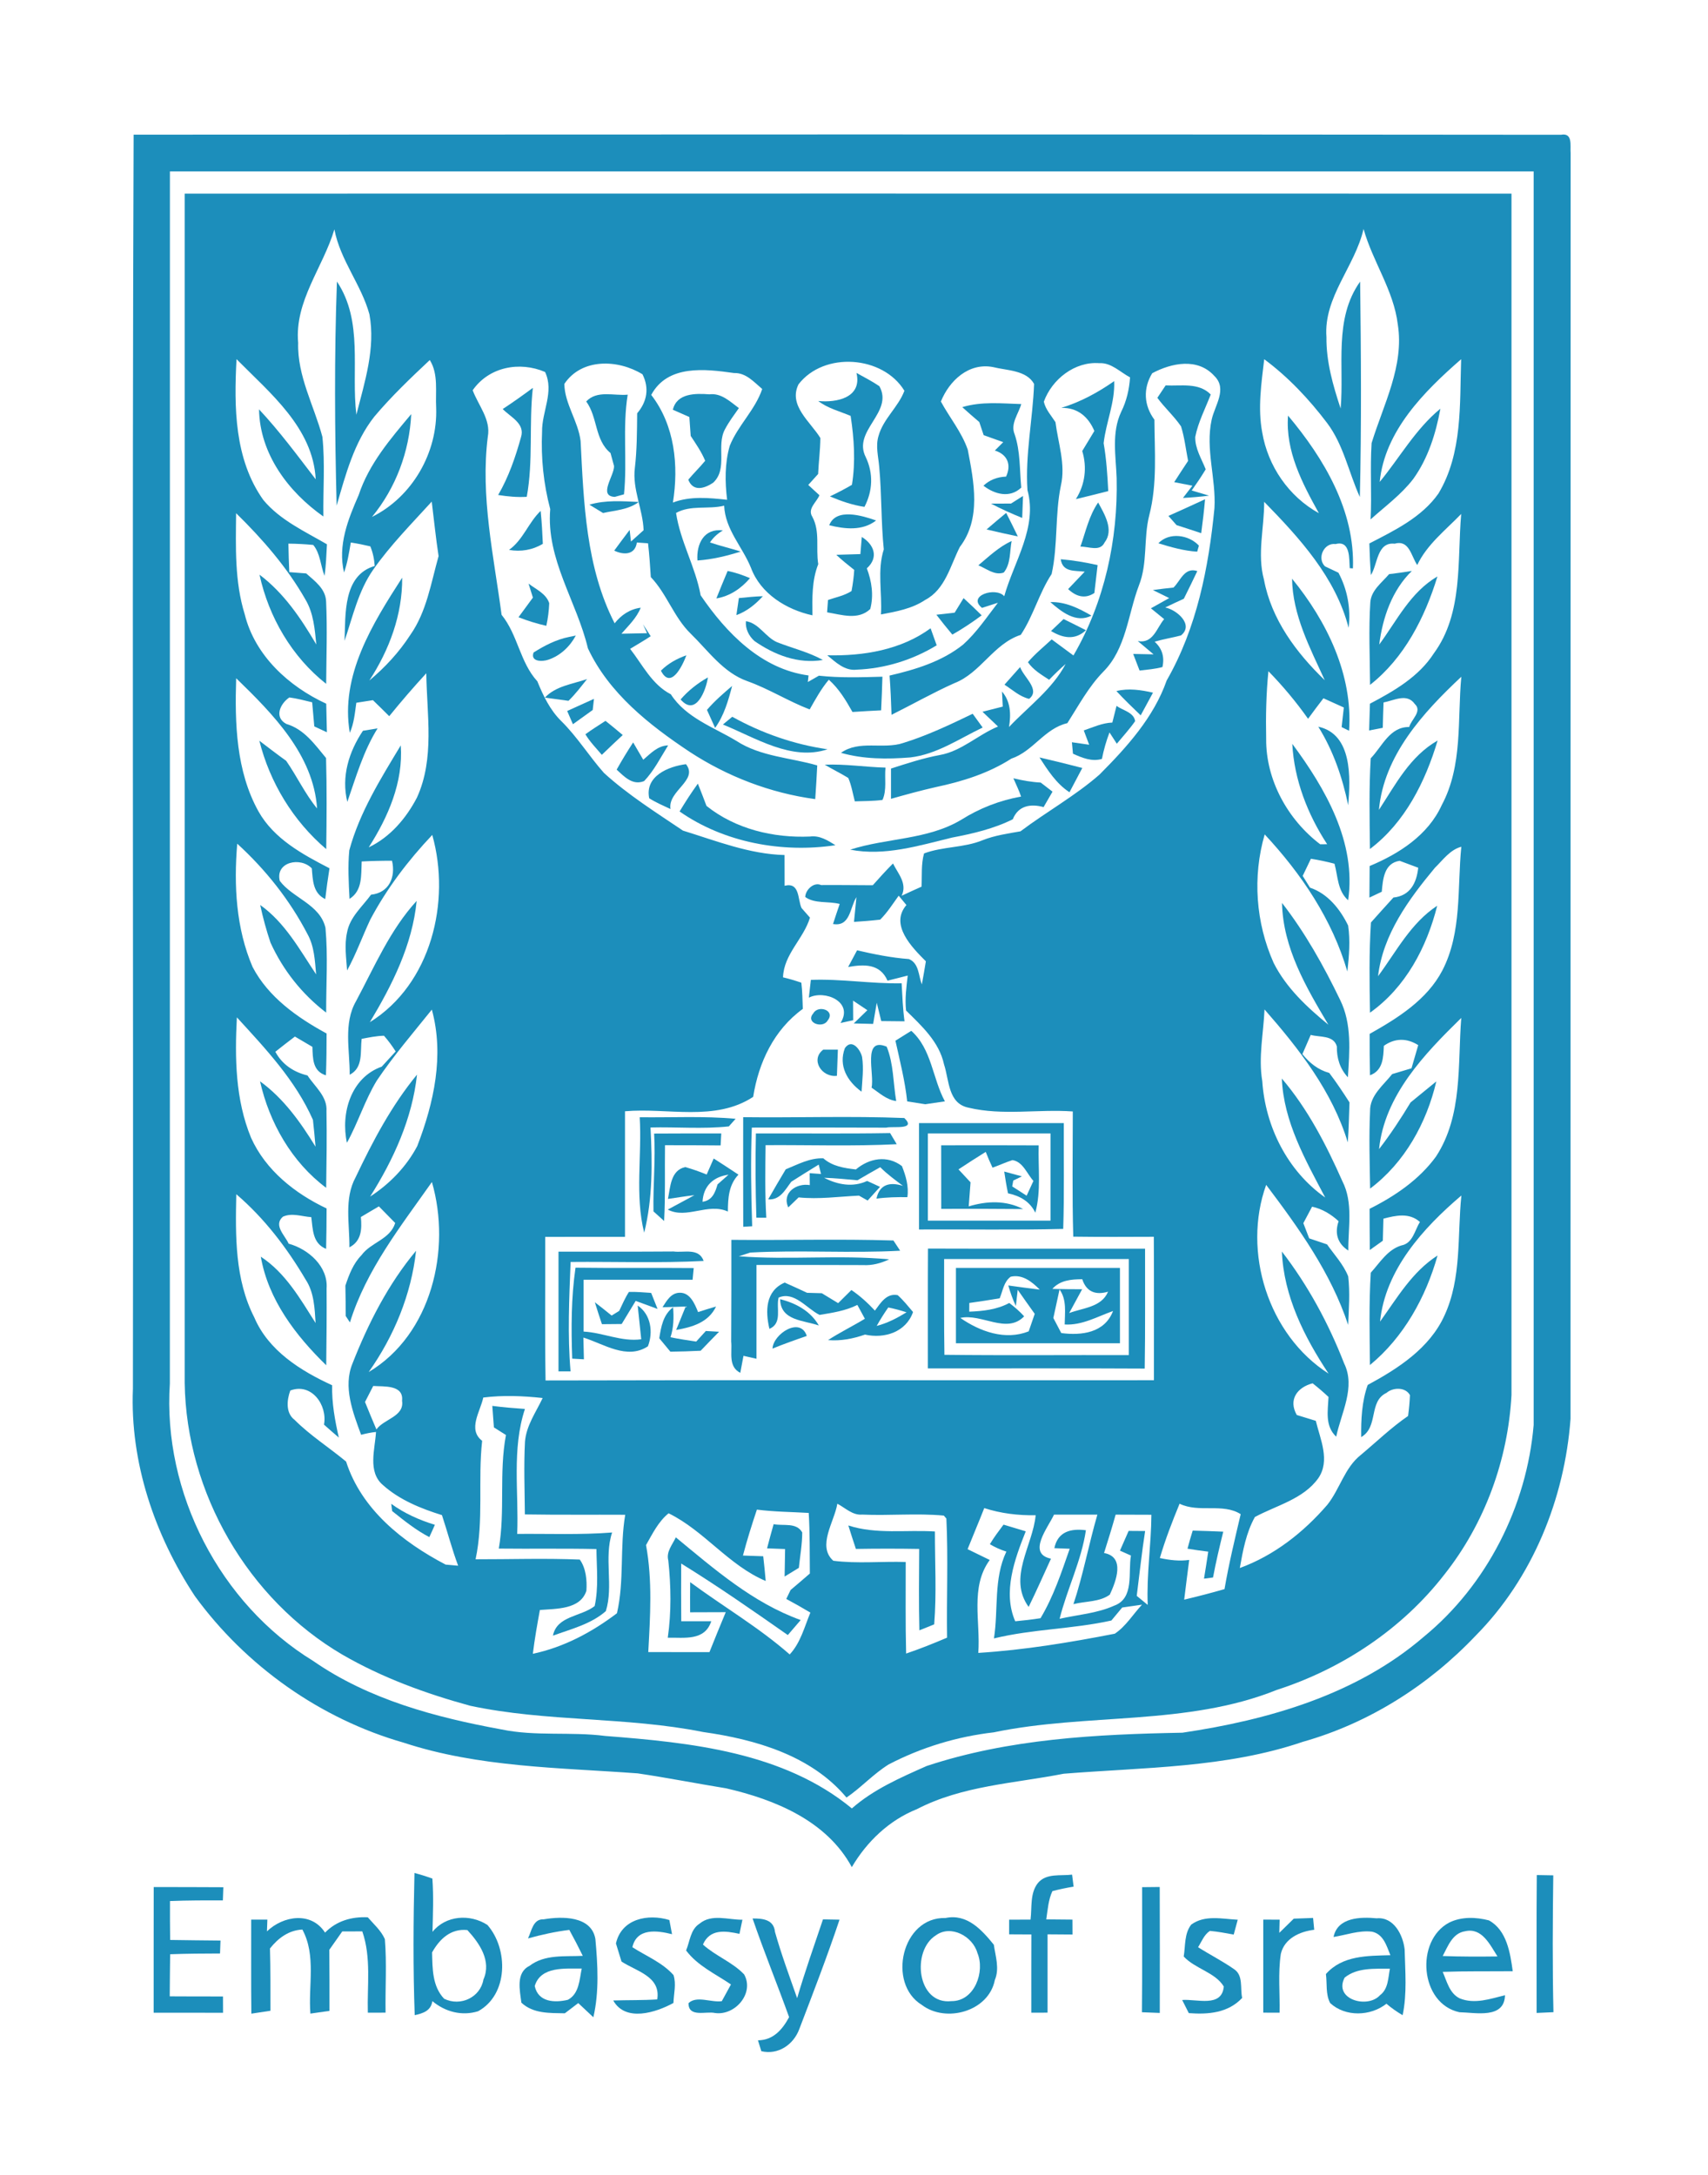 <?xml version="1.0" encoding="UTF-8" ?>
<!DOCTYPE svg PUBLIC "-//W3C//DTD SVG 1.1//EN" "http://www.w3.org/Graphics/SVG/1.1/DTD/svg11.dtd">
<svg width="289pt" height="368pt" viewBox="0 0 289 368" version="1.1" xmlns="http://www.w3.org/2000/svg">
<g id="#1c8ebbff">
<path fill="#1c8ebb" opacity="1.00" d=" M 22.61 22.78 C 103.12 22.75 183.62 22.71 264.12 22.80 C 266.18 22.41 265.65 24.69 265.76 25.92 C 265.73 97.30 265.76 168.67 265.74 240.04 C 264.73 253.57 259.32 266.98 249.70 276.70 C 241.75 285.09 231.64 291.51 220.48 294.66 C 207.46 299.11 193.54 298.98 179.98 300.07 C 171.63 301.71 162.84 302.07 155.15 306.06 C 150.46 307.93 146.67 311.55 144.13 315.87 C 139.88 308.02 131.12 304.44 122.87 302.54 C 117.88 301.73 112.91 300.75 107.91 300.01 C 94.64 299.03 81.05 299.01 68.28 294.81 C 54.20 290.78 41.60 281.85 32.98 270.03 C 26.18 259.72 21.98 247.40 22.49 234.96 C 22.59 164.23 22.34 93.50 22.61 22.78 M 28.75 29.00 C 28.74 97.35 28.75 165.70 28.74 234.05 C 27.51 252.50 37.20 271.33 52.99 280.99 C 62.41 287.53 73.72 290.54 84.87 292.58 C 90.65 293.78 96.58 292.93 102.41 293.68 C 116.85 294.80 132.53 296.38 144.14 305.94 C 147.82 302.70 152.37 300.73 156.80 298.76 C 170.73 294.15 185.52 293.40 200.07 293.13 C 214.63 290.97 229.53 286.70 240.90 276.91 C 251.60 268.15 258.34 254.79 259.50 241.07 C 259.50 170.38 259.50 99.69 259.50 29.00 C 182.58 29.00 105.67 29.00 28.75 29.00 Z" />
<path fill="#1c8ebb" opacity="1.00" d=" M 31.25 32.76 C 106.08 32.75 180.92 32.74 255.75 32.76 C 255.74 100.51 255.75 168.26 255.75 236.00 C 255.16 246.95 251.23 257.74 244.41 266.35 C 237.25 275.59 227.12 282.31 216.04 285.89 C 200.79 292.02 183.98 289.77 168.14 293.07 C 161.95 293.78 155.91 295.61 150.38 298.49 C 147.79 300.09 145.74 302.39 143.23 304.10 C 137.27 296.98 127.82 294.26 118.95 293.01 C 105.95 290.40 92.53 291.34 79.55 288.57 C 72.06 286.52 64.70 283.84 57.96 279.94 C 41.93 270.56 31.53 252.54 31.25 233.98 C 31.25 166.91 31.26 99.83 31.25 32.76 M 50.45 58.00 C 50.29 63.62 53.14 68.62 54.55 73.90 C 55.02 78.37 54.65 82.89 54.72 87.38 C 48.78 83.21 43.95 76.77 43.83 69.25 C 47.31 72.97 50.33 77.06 53.42 81.09 C 52.97 72.38 45.69 66.50 40.02 60.76 C 39.59 68.87 39.65 77.70 44.56 84.59 C 47.40 88.00 51.56 89.89 55.32 92.08 C 55.23 93.86 55.16 95.65 54.92 97.42 C 54.23 95.72 54.21 93.63 53.00 92.19 C 51.60 92.06 50.20 91.98 48.80 91.97 C 48.82 93.58 48.88 95.18 48.95 96.79 C 49.66 96.84 51.09 96.96 51.81 97.01 C 53.28 98.32 55.12 99.62 55.18 101.80 C 55.39 106.43 55.22 111.06 55.19 115.69 C 49.40 111.14 45.47 104.40 43.91 97.22 C 48.06 100.35 50.92 104.61 53.52 109.03 C 53.26 106.44 53.06 103.74 51.69 101.44 C 48.59 95.99 44.42 91.20 39.95 86.82 C 39.89 92.55 39.69 98.39 41.41 103.93 C 43.14 110.91 48.85 116.12 55.20 119.05 C 55.24 120.66 55.27 122.27 55.31 123.88 C 54.60 123.55 53.89 123.22 53.18 122.89 C 53.06 121.53 52.94 120.17 52.82 118.81 C 51.54 118.51 50.27 118.16 48.96 117.99 C 47.43 119.02 46.32 121.34 48.45 122.47 C 51.48 123.37 53.26 125.94 55.17 128.24 C 55.31 133.38 55.27 138.52 55.20 143.65 C 49.61 138.89 45.67 132.42 43.88 125.31 C 45.38 126.45 46.88 127.61 48.42 128.71 C 50.25 131.34 51.61 134.29 53.65 136.77 C 53.04 127.69 46.15 120.75 39.96 114.74 C 39.72 122.36 39.94 130.43 43.73 137.26 C 46.34 141.91 51.18 144.53 55.75 146.89 C 55.47 148.62 55.24 150.36 55.03 152.10 C 52.94 151.10 52.93 148.90 52.76 146.91 C 50.86 144.91 46.55 145.80 47.34 149.02 C 49.50 151.93 54.14 152.98 55.07 156.96 C 55.51 161.72 55.17 166.53 55.19 171.31 C 51.10 168.18 47.90 164.14 45.77 159.47 C 45.07 157.38 44.48 155.25 44.03 153.10 C 48.24 156.10 50.69 160.64 53.49 164.84 C 53.28 162.52 53.19 160.10 52.02 158.01 C 49.03 152.26 44.93 147.10 40.14 142.73 C 39.55 149.75 39.93 157.05 42.74 163.59 C 45.41 168.70 50.31 172.15 55.26 174.84 C 55.26 177.20 55.24 179.56 55.15 181.92 C 52.88 181.22 52.93 179.06 52.86 177.10 C 51.87 176.52 50.89 175.94 49.90 175.36 C 48.79 176.20 47.68 177.06 46.59 177.93 C 47.73 180.08 49.70 181.38 52.03 181.94 C 53.26 183.83 55.42 185.50 55.24 187.98 C 55.32 192.30 55.25 196.62 55.19 200.95 C 49.38 196.62 45.57 189.93 44.00 182.93 C 47.99 185.83 50.84 189.83 53.39 193.99 C 53.26 192.47 53.12 190.96 52.95 189.45 C 49.99 182.76 44.95 177.43 40.08 172.11 C 39.72 178.96 39.82 186.04 42.48 192.48 C 44.95 197.98 49.91 201.91 55.26 204.44 C 55.25 206.72 55.24 209.00 55.18 211.28 C 52.88 210.36 52.94 207.98 52.67 205.91 C 51.08 205.81 49.40 205.13 47.86 205.84 C 46.21 207.30 48.24 209.01 48.84 210.40 C 52.18 211.31 55.54 214.26 55.26 217.98 C 55.29 222.31 55.25 226.64 55.20 230.97 C 50.03 225.94 45.39 219.88 44.13 212.60 C 48.31 215.34 50.79 219.71 53.40 223.82 C 53.24 221.31 53.15 218.65 51.72 216.48 C 48.56 211.12 44.72 206.08 39.98 202.03 C 39.83 209.06 39.73 216.45 43.03 222.88 C 45.42 228.50 50.87 231.91 56.20 234.35 C 56.13 237.34 56.67 240.29 57.33 243.20 C 56.48 242.48 55.65 241.75 54.82 241.01 C 55.44 237.71 52.72 233.88 49.12 235.24 C 48.53 236.83 48.31 239.05 49.84 240.20 C 52.49 242.85 55.68 244.87 58.56 247.26 C 61.15 255.35 68.14 260.89 75.40 264.69 C 75.93 264.74 76.99 264.83 77.52 264.88 C 76.47 262.07 75.72 259.16 74.78 256.32 C 71.22 255.21 67.62 253.76 64.80 251.24 C 62.16 249.00 63.46 245.16 63.62 242.25 C 62.77 242.34 61.93 242.51 61.10 242.73 C 59.71 238.95 58.01 234.61 59.65 230.65 C 62.32 223.85 65.70 217.22 70.40 211.60 C 69.59 218.99 66.66 226.07 62.38 232.12 C 73.03 225.76 76.39 211.36 73.08 199.97 C 67.80 207.47 61.97 214.82 59.21 223.72 C 59.03 223.45 58.68 222.91 58.50 222.64 C 58.49 220.92 58.48 219.21 58.44 217.50 C 59.06 215.64 59.77 213.76 61.17 212.34 C 62.77 210.15 66.00 209.70 66.87 206.90 C 65.95 205.96 65.03 205.03 64.11 204.09 C 63.09 204.69 62.07 205.28 61.06 205.89 C 61.25 207.93 61.17 209.96 59.12 211.02 C 59.17 207.08 58.19 202.79 60.18 199.15 C 63.07 193.06 66.26 187.02 70.56 181.80 C 69.75 189.25 66.59 196.16 62.63 202.43 C 65.92 200.30 68.77 197.37 70.60 193.89 C 73.42 186.57 75.19 178.55 73.07 170.80 C 69.90 174.75 66.59 178.60 63.76 182.80 C 61.73 186.14 60.59 189.92 58.70 193.33 C 57.62 188.31 59.38 182.30 64.59 180.45 C 65.38 179.59 66.16 178.74 66.95 177.88 C 66.36 176.94 65.70 176.05 64.97 175.22 C 63.69 175.25 62.44 175.51 61.19 175.75 C 60.93 177.90 61.51 180.62 59.17 181.82 C 59.20 177.70 58.07 173.13 60.25 169.36 C 63.36 163.55 66.00 157.31 70.50 152.41 C 69.77 159.86 66.37 166.62 62.58 172.93 C 72.95 166.49 76.32 152.52 73.14 141.25 C 69.06 145.56 65.44 150.32 62.65 155.58 C 61.31 158.43 60.25 161.41 58.73 164.18 C 58.59 162.05 58.25 159.87 58.72 157.76 C 59.18 155.16 61.30 153.39 62.78 151.36 C 65.84 151.04 66.98 148.38 66.33 145.62 C 64.62 145.61 62.90 145.65 61.20 145.74 C 61.08 148.05 61.38 150.64 59.14 152.07 C 59.00 149.33 58.84 146.59 59.10 143.86 C 60.84 137.43 64.41 131.75 67.81 126.10 C 68.25 132.32 65.67 138.22 62.39 143.35 C 66.02 141.62 68.72 138.44 70.55 134.93 C 73.57 128.31 72.22 120.90 72.13 113.90 C 69.97 116.25 67.88 118.67 65.86 121.16 C 64.94 120.25 64.03 119.34 63.10 118.45 C 62.40 118.56 61.00 118.78 60.29 118.89 C 60.05 120.61 59.90 122.37 59.19 123.98 C 57.52 114.29 63.04 105.51 68.05 97.73 C 68.10 103.98 65.87 109.95 62.49 115.13 C 65.15 112.91 67.53 110.34 69.42 107.42 C 72.19 103.49 72.93 98.61 74.21 94.08 C 73.74 91.01 73.43 87.93 73.05 84.86 C 69.65 88.60 66.06 92.22 63.15 96.37 C 60.63 99.98 59.69 104.31 58.30 108.41 C 58.48 103.96 58.01 97.32 63.40 95.75 C 63.33 94.59 63.09 93.48 62.66 92.43 C 61.57 92.17 60.47 91.95 59.36 91.78 C 59.06 93.49 58.80 95.21 58.21 96.85 C 57.13 92.26 58.88 87.87 60.69 83.75 C 62.43 78.47 66.07 74.24 69.58 70.06 C 69.28 76.37 66.97 82.57 62.94 87.45 C 69.76 84.07 74.07 76.56 73.80 69.00 C 73.65 66.32 74.22 63.29 72.72 60.91 C 69.46 63.97 66.22 67.06 63.34 70.48 C 59.90 74.84 58.48 80.31 56.96 85.54 C 56.64 72.92 56.55 60.25 57.01 47.63 C 61.52 54.40 59.38 62.61 60.30 70.16 C 61.70 64.64 63.57 58.93 62.51 53.18 C 61.13 48.14 57.56 44.01 56.58 38.80 C 54.66 45.26 49.81 50.94 50.45 58.00 M 230.72 38.73 C 229.27 45.09 223.93 50.25 224.44 57.04 C 224.39 61.18 225.55 65.22 226.84 69.11 C 227.47 61.92 225.63 53.96 230.14 47.64 C 230.29 59.78 230.38 71.94 230.09 84.08 C 228.20 79.92 227.34 75.26 224.55 71.56 C 221.49 67.52 217.98 63.79 213.91 60.77 C 213.43 64.86 212.80 69.03 213.57 73.14 C 214.53 78.86 218.07 84.01 223.16 86.82 C 220.35 81.75 217.48 76.31 217.94 70.31 C 224.01 77.54 229.29 86.40 228.92 96.16 L 228.38 96.12 C 228.26 94.55 228.53 91.37 225.99 92.04 C 224.03 91.77 222.78 94.43 224.19 95.81 C 224.76 96.08 225.90 96.62 226.47 96.89 C 228.00 99.76 228.58 102.97 228.19 106.21 C 226.00 97.70 219.90 91.03 213.90 84.89 C 213.93 89.28 212.68 93.73 213.87 98.07 C 215.12 104.79 219.33 110.42 224.15 115.07 C 221.65 109.59 218.72 104.08 218.62 97.90 C 224.49 105.08 228.93 114.14 228.27 123.62 C 227.96 123.47 227.32 123.16 227.01 123.01 C 227.10 122.18 227.28 120.52 227.38 119.69 C 226.23 119.16 225.08 118.64 223.93 118.13 C 223.05 119.28 222.18 120.43 221.33 121.60 C 219.31 118.74 217.06 116.05 214.62 113.55 C 214.24 117.35 214.16 121.18 214.24 125.00 C 214.18 131.95 217.89 138.66 223.38 142.83 C 223.67 142.82 224.26 142.82 224.56 142.82 C 221.25 137.76 218.98 131.92 218.66 125.84 C 224.26 133.39 229.54 142.54 228.11 152.30 C 226.30 150.70 226.39 148.26 225.80 146.12 C 224.48 145.77 223.15 145.49 221.81 145.28 C 221.47 146.00 220.77 147.46 220.42 148.18 C 220.73 148.68 221.35 149.68 221.66 150.17 C 224.68 151.19 226.76 153.81 228.11 156.58 C 228.49 159.16 228.26 161.78 227.98 164.36 C 225.42 155.56 220.19 147.81 213.99 141.16 C 211.91 148.32 212.47 156.11 215.51 162.91 C 217.64 167.13 221.16 170.40 224.77 173.36 C 220.99 167.01 217.09 160.37 216.92 152.75 C 220.84 157.79 223.98 163.41 226.75 169.15 C 228.77 173.23 228.34 177.86 228.07 182.25 C 226.70 180.79 226.17 178.99 226.20 177.03 C 225.66 175.08 223.30 175.51 221.78 175.08 C 221.43 175.89 220.72 177.52 220.37 178.33 C 221.56 179.82 223.04 181.00 224.91 181.51 C 226.13 183.11 227.25 184.80 228.34 186.50 C 228.25 188.75 228.22 191.01 228.05 193.26 C 225.43 184.64 219.81 177.45 213.96 170.77 C 213.79 174.81 212.90 178.85 213.58 182.89 C 214.09 190.59 217.85 198.11 224.23 202.59 C 220.90 196.27 217.20 189.80 216.89 182.46 C 221.29 187.61 224.41 193.69 227.14 199.84 C 229.00 203.47 228.10 207.66 228.14 211.56 C 226.32 210.40 225.79 208.64 226.50 206.60 C 225.21 205.41 223.72 204.51 222.01 204.14 C 221.64 204.83 220.90 206.23 220.53 206.93 C 220.78 207.57 221.27 208.86 221.52 209.50 C 222.52 209.84 223.53 210.18 224.54 210.52 C 225.78 212.28 227.31 213.90 228.12 215.93 C 228.44 218.65 228.23 221.40 228.11 224.14 C 225.21 215.34 219.76 207.77 214.24 200.45 C 210.16 211.77 214.58 225.85 224.80 232.38 C 220.70 226.21 217.21 219.29 216.90 211.73 C 221.33 217.47 224.80 223.90 227.43 230.65 C 229.42 234.68 226.93 239.03 226.09 243.05 C 224.16 241.24 224.68 238.70 224.79 236.33 C 223.93 235.52 223.03 234.75 222.10 234.02 C 219.47 234.71 217.96 236.81 219.42 239.38 C 220.49 239.71 221.57 240.04 222.64 240.37 C 223.39 243.49 225.12 247.10 223.05 250.09 C 220.52 253.62 215.98 254.67 212.33 256.64 C 210.86 259.28 210.30 262.33 209.78 265.27 C 215.61 263.14 220.57 259.23 224.59 254.57 C 226.71 251.91 227.51 248.31 230.24 246.15 C 232.90 243.93 235.39 241.51 238.25 239.55 C 238.41 238.38 238.52 237.20 238.57 236.02 C 237.82 234.63 235.69 234.69 234.60 235.64 C 231.52 237.09 233.30 241.40 230.32 243.12 C 230.28 240.16 230.42 237.12 231.42 234.30 C 236.56 231.52 241.89 228.09 244.40 222.57 C 247.35 216.20 246.57 209.04 247.27 202.25 C 240.82 207.73 234.40 214.80 233.51 223.58 C 236.41 219.56 238.95 215.14 243.24 212.40 C 241.26 219.45 237.51 226.24 231.80 230.93 C 231.75 225.72 231.62 220.51 231.94 215.31 C 233.49 213.60 234.78 211.41 237.11 210.70 C 239.07 210.34 239.35 208.16 240.26 206.73 C 238.46 205.11 236.17 205.62 234.08 206.17 C 234.04 207.41 234.01 208.66 233.98 209.90 C 233.43 210.29 232.33 211.07 231.78 211.47 C 231.75 209.14 231.75 206.82 231.74 204.50 C 236.01 202.37 240.16 199.55 242.99 195.64 C 247.52 188.69 246.63 180.10 247.25 172.21 C 241.02 178.31 234.28 185.29 233.34 194.40 C 235.28 191.89 237.03 189.23 238.67 186.51 C 240.13 185.34 241.56 184.12 243.03 182.95 C 241.38 189.98 237.68 196.69 231.83 201.08 C 231.76 196.72 231.62 192.35 231.82 187.98 C 231.77 185.33 234.07 183.60 235.56 181.71 C 236.65 181.38 237.74 181.05 238.83 180.73 C 239.21 179.42 239.59 178.11 239.97 176.81 C 238.02 175.58 236.00 175.61 234.15 176.93 C 234.07 178.90 234.01 181.11 231.81 181.91 C 231.75 179.57 231.74 177.24 231.75 174.91 C 236.50 172.24 241.47 169.14 244.06 164.16 C 247.39 157.70 246.56 150.24 247.26 143.25 C 245.35 143.75 244.14 145.50 242.79 146.81 C 238.36 152.15 234.01 158.04 233.17 165.15 C 236.27 160.97 238.70 156.17 243.18 153.23 C 241.41 160.27 237.84 167.04 231.81 171.32 C 231.72 166.23 231.64 161.13 231.97 156.06 C 233.23 154.65 234.49 153.24 235.77 151.84 C 238.59 151.55 239.69 149.40 239.97 146.80 C 239.18 146.51 237.61 145.92 236.83 145.63 C 234.19 146.01 233.99 148.75 233.80 150.86 C 233.10 151.19 232.41 151.52 231.71 151.85 C 231.73 150.07 231.74 148.29 231.75 146.51 C 236.73 144.43 241.63 141.29 243.94 136.22 C 247.53 129.53 246.58 121.77 247.26 114.49 C 240.81 120.53 234.16 127.79 233.32 137.01 C 236.15 132.69 238.57 127.95 243.25 125.28 C 241.17 132.24 237.73 139.16 231.80 143.63 C 231.74 138.51 231.63 133.40 231.93 128.29 C 233.89 126.26 235.13 122.96 238.44 122.99 C 238.77 121.74 240.71 120.32 239.39 119.10 C 238.06 117.21 235.87 118.51 234.10 118.84 C 234.05 120.27 234.00 121.70 233.97 123.13 C 233.19 123.28 232.42 123.43 231.66 123.58 C 231.71 122.07 231.75 120.56 231.80 119.05 C 235.88 116.90 240.06 114.50 242.62 110.52 C 247.60 103.72 246.55 94.88 247.24 86.95 C 244.61 89.67 241.45 92.11 239.80 95.59 C 238.77 94.08 238.46 91.27 235.99 91.98 C 232.96 91.65 233.13 95.48 231.96 97.29 C 231.83 95.51 231.75 93.72 231.70 91.94 C 235.96 89.74 240.58 87.51 243.40 83.48 C 247.48 76.66 246.98 68.41 247.23 60.77 C 240.99 66.21 234.31 72.88 233.45 81.53 C 236.86 77.39 239.51 72.59 243.72 69.14 C 242.95 73.34 241.64 77.54 239.12 81.04 C 237.09 83.68 234.37 85.66 231.91 87.87 C 232.13 83.57 231.80 79.25 232.08 74.96 C 234.08 68.43 237.63 61.90 236.51 54.87 C 235.81 49.09 232.26 44.26 230.72 38.73 M 135.11 65.02 C 133.35 68.60 137.13 71.35 138.81 74.10 C 138.79 76.14 138.52 78.16 138.43 80.19 C 138.01 80.65 137.18 81.58 136.76 82.04 C 137.23 82.48 138.18 83.35 138.65 83.78 C 138.20 84.93 136.58 86.05 137.44 87.41 C 138.80 89.91 138.01 92.75 138.45 95.44 C 137.36 98.20 137.43 101.18 137.47 104.10 C 133.07 103.14 128.70 100.45 127.07 96.07 C 125.63 92.50 122.70 89.58 122.53 85.55 C 119.87 86.21 116.84 85.39 114.39 86.78 C 115.12 91.63 117.68 95.91 118.55 100.71 C 122.88 107.06 128.80 113.20 136.81 114.27 L 136.69 115.38 C 137.31 115.02 137.93 114.67 138.56 114.31 C 142.13 114.70 145.72 114.58 149.31 114.48 C 149.25 116.38 149.19 118.27 149.09 120.17 C 147.47 120.25 145.85 120.34 144.24 120.45 C 143.13 118.47 141.95 116.51 140.24 114.99 C 138.95 116.52 137.99 118.28 137.00 120.02 C 133.38 118.63 130.09 116.53 126.44 115.23 C 122.36 113.78 119.83 110.08 116.85 107.18 C 114.02 104.42 112.84 100.48 110.12 97.63 C 110.00 95.72 109.87 93.81 109.65 91.91 C 109.17 91.88 108.23 91.81 107.76 91.78 C 107.44 93.98 105.42 93.88 103.93 93.15 C 104.79 91.98 105.66 90.81 106.54 89.65 L 106.76 91.62 C 107.48 90.98 108.19 90.34 108.90 89.70 C 108.77 86.13 106.97 82.76 107.42 79.17 C 107.78 76.10 107.78 73.00 107.81 69.92 C 109.48 67.96 109.89 65.67 108.71 63.32 C 104.60 60.79 98.42 60.55 95.49 64.95 C 95.54 68.32 97.83 71.24 98.24 74.61 C 98.77 85.03 99.13 95.97 104.00 105.45 C 105.11 104.04 106.58 103.05 108.41 102.81 C 107.72 104.55 106.35 105.83 105.15 107.21 C 106.23 107.19 108.39 107.14 109.48 107.12 L 108.80 105.61 C 109.12 106.11 109.77 107.12 110.10 107.63 C 108.97 108.39 107.78 109.05 106.62 109.77 C 108.75 112.50 110.29 115.79 113.51 117.46 C 116.06 121.43 120.73 123.01 124.60 125.34 C 128.68 128.00 133.71 128.16 138.28 129.49 C 138.20 131.39 138.06 133.29 137.94 135.19 C 130.36 134.17 123.07 131.37 116.67 127.18 C 109.85 122.64 103.05 117.29 99.48 109.69 C 97.59 101.74 92.39 94.63 93.10 86.13 C 91.97 81.87 91.52 77.47 91.72 73.07 C 91.66 69.63 93.81 66.30 92.23 62.93 C 87.92 61.08 82.74 62.06 79.98 66.02 C 80.93 68.58 83.08 70.98 82.54 73.87 C 81.26 83.99 83.55 94.05 84.87 104.01 C 87.63 107.41 87.97 112.04 90.92 115.26 C 91.91 117.69 93.06 120.11 94.96 121.98 C 97.67 124.65 99.68 127.93 102.20 130.77 C 106.29 134.49 110.99 137.44 115.56 140.52 C 121.18 142.25 126.79 144.50 132.75 144.65 C 132.75 146.38 132.75 148.12 132.76 149.85 C 135.37 149.19 134.95 152.17 135.62 153.61 C 135.98 154.02 136.69 154.84 137.05 155.24 C 135.96 158.85 132.62 161.42 132.49 165.34 C 133.54 165.59 134.57 165.89 135.59 166.25 C 135.77 167.72 135.78 169.20 135.84 170.68 C 130.96 174.21 128.36 179.74 127.44 185.56 C 121.01 189.80 112.94 187.36 105.75 188.00 C 105.75 195.08 105.74 202.16 105.75 209.24 C 101.25 209.25 96.75 209.25 92.25 209.25 C 92.28 217.34 92.18 225.44 92.31 233.54 C 126.62 233.45 160.94 233.53 195.25 233.50 C 195.24 225.41 195.28 217.32 195.23 209.23 C 190.69 209.25 186.14 209.27 181.60 209.21 C 181.40 202.16 181.52 195.09 181.52 188.03 C 175.66 187.61 169.61 188.77 163.87 187.39 C 160.39 186.68 160.62 182.74 159.73 180.06 C 158.91 176.25 155.96 173.57 153.31 170.96 C 153.09 168.98 153.36 167.00 153.59 165.04 C 152.45 165.34 151.31 165.62 150.17 165.90 C 148.90 163.00 146.19 163.12 143.51 163.59 C 143.89 162.88 144.64 161.47 145.02 160.77 C 147.91 161.44 150.83 162.03 153.80 162.25 C 155.52 162.97 155.40 165.07 155.98 166.54 C 156.23 165.24 156.44 163.93 156.66 162.63 C 154.30 160.27 150.50 156.44 153.37 153.11 C 152.94 152.58 152.50 152.05 152.06 151.53 C 151.06 152.91 150.15 154.37 148.93 155.58 C 147.46 155.75 145.98 155.87 144.50 155.96 C 144.60 154.91 144.81 152.82 144.91 151.77 C 143.78 153.58 143.89 156.81 140.95 156.32 C 141.31 155.19 141.69 154.06 142.08 152.93 C 140.18 152.42 137.87 152.93 136.25 151.75 C 136.28 150.59 137.64 149.16 138.94 149.73 C 141.85 149.70 144.76 149.76 147.68 149.76 C 148.79 148.51 149.91 147.27 151.10 146.08 C 151.93 147.78 153.56 149.45 152.56 151.54 C 153.67 151.01 154.80 150.51 155.93 150.00 C 156.02 148.13 155.84 146.21 156.35 144.38 C 159.54 143.18 163.10 143.45 166.27 142.14 C 168.31 141.33 170.51 141.02 172.67 140.64 C 177.05 137.34 181.90 134.66 186.04 131.04 C 190.65 126.41 195.22 121.37 197.41 115.11 C 202.50 106.24 204.51 96.02 205.49 85.96 C 205.78 80.95 203.92 75.96 205.02 70.99 C 205.56 68.54 207.73 65.79 205.46 63.59 C 202.66 60.49 198.23 61.39 194.96 63.14 C 193.39 65.71 193.54 68.58 195.33 71.00 C 195.36 76.40 195.83 81.87 194.46 87.17 C 193.46 91.08 194.22 95.24 192.71 99.04 C 190.84 103.96 190.56 109.78 186.65 113.67 C 184.17 116.22 182.50 119.37 180.60 122.34 C 176.73 123.24 174.82 127.10 171.13 128.34 C 167.23 130.84 162.83 132.21 158.33 133.16 C 155.78 133.74 153.27 134.43 150.76 135.14 C 150.75 133.43 150.75 131.72 150.76 130.02 C 153.48 129.15 156.20 128.25 159.02 127.73 C 162.70 127.08 165.48 124.30 168.87 122.91 C 167.99 122.08 167.11 121.25 166.24 120.41 C 167.38 120.11 168.52 119.82 169.67 119.54 C 169.64 118.91 169.57 117.63 169.54 116.99 C 171.01 118.68 171.08 120.85 170.73 122.99 C 174.00 119.54 178.06 116.59 180.31 112.33 C 179.34 113.18 178.41 114.07 177.52 115.00 C 176.22 114.15 174.83 113.34 173.93 112.03 C 175.13 110.61 176.59 109.44 177.95 108.17 C 179.18 109.07 180.41 109.98 181.63 110.89 C 186.89 101.85 189.18 91.28 188.94 80.88 C 188.81 77.15 188.05 73.20 189.71 69.67 C 190.62 67.85 191.07 65.87 191.21 63.84 C 189.53 62.96 188.03 61.32 186.00 61.44 C 181.87 61.12 177.99 64.16 176.62 67.96 C 176.92 69.29 177.88 70.31 178.59 71.42 C 179.04 74.98 180.34 78.57 179.50 82.17 C 178.48 87.10 179.03 92.21 177.94 97.11 C 175.81 100.35 174.86 104.18 172.72 107.40 C 168.08 108.92 165.95 113.85 161.47 115.58 C 157.85 117.20 154.40 119.16 150.85 120.93 C 150.77 118.71 150.69 116.49 150.52 114.29 C 154.91 113.27 159.37 111.92 162.95 109.06 C 165.25 107.00 166.97 104.40 168.85 101.97 L 166.16 102.84 C 163.57 100.77 168.53 99.23 169.92 100.87 C 171.57 94.99 175.58 89.25 173.85 82.91 C 173.45 76.92 174.75 70.93 174.97 64.95 C 173.68 62.61 170.36 62.69 168.02 62.10 C 163.92 61.31 160.63 64.39 159.20 67.93 C 160.68 70.66 162.73 73.11 163.75 76.08 C 164.79 81.52 166.06 87.74 162.41 92.53 C 160.80 95.68 159.95 99.71 156.55 101.49 C 154.32 102.99 151.65 103.46 149.06 103.95 C 149.29 100.28 148.40 96.51 149.54 92.94 C 149.07 88.31 149.20 83.64 148.77 79.02 C 148.63 77.27 148.12 75.47 148.65 73.75 C 149.45 70.85 151.98 68.89 153.03 66.11 C 149.41 60.15 139.42 59.42 135.11 65.02 M 110.19 66.81 C 114.18 71.96 114.86 78.77 113.86 85.02 C 116.78 83.90 119.99 84.22 123.03 84.55 C 122.66 81.51 122.62 78.37 123.48 75.41 C 124.87 71.96 127.77 69.36 128.97 65.81 C 127.57 64.63 126.22 63.04 124.21 63.11 C 119.33 62.42 112.97 61.64 110.19 66.81 M 63.15 234.47 C 62.81 235.15 62.11 236.51 61.76 237.18 C 62.40 238.73 63.02 240.29 63.69 241.83 C 64.93 240.05 68.45 239.66 68.03 236.97 C 68.33 234.23 64.95 234.60 63.15 234.47 M 81.77 236.43 C 81.27 238.81 79.09 241.83 81.58 243.75 C 80.84 250.40 81.88 257.19 80.47 263.79 C 86.35 263.80 92.23 263.60 98.10 263.84 C 99.16 265.31 99.34 267.35 99.22 269.12 C 98.19 272.32 94.09 272.14 91.35 272.37 C 90.90 274.83 90.46 277.29 90.16 279.78 C 95.40 278.67 100.16 276.13 104.39 272.92 C 105.66 267.44 104.85 261.77 105.79 256.26 C 100.13 256.23 94.47 256.29 88.81 256.20 C 88.78 252.10 88.61 247.99 88.83 243.89 C 89.05 241.16 90.69 238.91 91.82 236.51 C 88.49 236.15 85.10 236.01 81.77 236.43 M 141.68 254.39 C 141.20 257.41 138.19 261.56 141.00 264.04 C 145.05 264.56 149.17 264.12 153.25 264.25 C 153.26 269.41 153.19 274.58 153.32 279.74 C 155.66 278.95 157.97 278.02 160.25 277.05 C 160.15 270.33 160.45 263.60 160.13 256.90 L 159.70 256.40 C 155.11 255.97 150.49 256.44 145.89 256.23 C 144.25 256.38 143.02 255.09 141.68 254.39 M 166.54 255.13 C 165.63 257.46 164.64 259.76 163.72 262.08 C 164.97 262.69 166.22 263.29 167.47 263.91 C 164.11 268.49 165.93 274.38 165.53 279.63 C 173.30 279.14 181.00 277.87 188.63 276.38 C 190.51 275.12 191.71 273.10 193.23 271.47 C 192.39 271.59 190.72 271.83 189.88 271.95 C 189.27 272.68 188.66 273.41 188.05 274.15 C 181.49 275.61 174.73 275.58 168.18 277.18 C 168.95 272.28 168.09 267.10 170.28 262.49 C 169.29 262.18 168.36 261.76 167.49 261.24 C 168.18 260.08 169.00 259.00 169.80 257.93 C 171.05 258.31 172.30 258.69 173.56 259.06 C 171.68 263.79 169.63 269.34 171.78 274.28 C 173.21 274.15 174.64 273.98 176.06 273.76 C 178.26 270.09 179.60 266.02 181.00 262.01 C 180.35 261.99 179.05 261.94 178.40 261.91 C 178.98 259.11 181.17 258.55 183.74 258.88 C 182.97 264.07 180.56 268.80 179.29 273.86 C 182.37 273.16 185.62 272.95 188.52 271.64 C 191.98 270.39 190.85 266.01 191.36 263.16 C 190.90 262.96 189.97 262.54 189.50 262.33 C 189.99 261.21 190.48 260.10 190.97 258.99 C 191.67 258.99 193.07 259.00 193.76 259.01 C 193.19 262.65 192.81 266.32 192.34 269.98 C 192.95 270.49 193.57 271.00 194.20 271.51 C 193.98 266.41 194.79 261.35 194.82 256.26 C 192.80 256.25 190.78 256.25 188.77 256.24 C 188.16 258.42 187.49 260.57 186.81 262.73 C 190.44 263.39 188.83 267.53 187.78 269.78 C 186.03 271.05 183.65 270.86 181.63 271.38 C 183.28 266.41 184.22 261.26 185.68 256.24 C 183.23 256.24 180.78 256.25 178.34 256.24 C 177.33 258.43 173.72 262.84 177.83 263.69 C 176.58 266.41 175.37 269.16 174.05 271.85 C 170.49 266.92 174.74 261.53 175.24 256.34 C 172.28 256.39 169.35 256.04 166.54 255.13 M 196.25 263.58 C 197.88 263.93 199.55 264.14 201.22 263.90 C 200.94 266.14 200.63 268.37 200.37 270.62 C 202.66 270.08 204.93 269.49 207.19 268.84 C 207.92 264.58 208.94 260.37 209.93 256.16 C 206.90 254.23 202.86 255.99 199.59 254.39 C 198.35 257.40 197.17 260.45 196.25 263.58 M 109.31 261.39 C 110.41 267.36 110.02 273.47 109.69 279.49 C 113.14 279.50 116.59 279.50 120.04 279.50 C 120.94 277.24 121.86 274.99 122.80 272.74 C 120.79 272.74 118.78 272.75 116.77 272.76 C 116.76 271.06 116.76 269.36 116.78 267.66 C 122.36 271.78 128.39 275.30 133.62 279.89 C 135.46 277.92 136.11 275.24 137.12 272.81 C 135.78 272.01 134.42 271.24 133.04 270.50 C 133.23 270.12 133.59 269.36 133.77 268.99 C 134.86 268.07 135.95 267.14 137.03 266.20 C 137.00 262.78 137.04 259.36 136.84 255.95 C 133.92 255.78 130.98 255.76 128.07 255.39 C 127.21 257.95 126.40 260.53 125.71 263.16 C 126.57 263.19 128.28 263.25 129.14 263.28 C 129.30 264.67 129.44 266.06 129.56 267.46 C 123.30 264.83 119.17 258.97 113.13 256.01 C 111.39 257.42 110.40 259.48 109.31 261.39 Z" />
<path fill="#1c8ebb" opacity="1.00" d=" M 144.92 63.09 C 146.22 63.82 147.56 64.49 148.80 65.34 C 151.25 69.78 144.19 72.85 146.49 77.34 C 147.80 80.09 147.67 83.06 146.27 85.75 C 144.24 85.45 142.30 84.77 140.42 83.98 C 141.69 83.38 142.93 82.73 144.15 82.02 C 144.78 78.17 144.52 74.20 143.93 70.36 C 142.08 69.57 140.07 69.09 138.45 67.84 C 141.56 68.15 145.91 67.29 144.92 63.09 Z" />
<path fill="#1c8ebb" opacity="1.00" d=" M 179.58 69.00 C 182.81 68.01 185.76 66.41 188.52 64.48 C 188.68 68.09 187.14 71.43 186.74 74.98 C 187.21 77.65 187.38 80.37 187.52 83.08 C 185.70 83.54 183.87 84.01 182.04 84.44 C 183.61 81.97 183.96 79.08 183.12 76.30 C 183.80 75.17 184.49 74.04 185.17 72.91 C 184.15 70.51 182.34 68.94 179.58 69.00 Z" />
<path fill="#1c8ebb" opacity="1.00" d=" M 197.23 65.20 C 199.83 65.34 202.82 64.66 204.86 66.74 C 203.95 69.11 202.74 71.40 202.24 73.91 C 202.19 75.89 203.31 77.62 204.01 79.40 C 203.27 80.62 202.47 81.81 201.64 82.98 C 202.37 83.19 203.84 83.63 204.57 83.85 C 203.10 84.04 201.63 84.16 200.16 84.24 C 200.56 83.73 201.36 82.69 201.76 82.17 C 200.99 82.02 199.45 81.72 198.68 81.57 C 199.45 80.36 200.24 79.17 201.03 77.97 C 200.65 76.02 200.43 74.04 199.84 72.14 C 198.66 70.40 197.07 69.00 195.83 67.30 C 196.18 66.78 196.88 65.72 197.23 65.20 Z" />
<path fill="#1c8ebb" opacity="1.00" d=" M 85.06 69.20 C 86.80 68.06 88.49 66.85 90.16 65.62 C 89.48 71.75 90.25 77.94 89.13 84.05 C 87.51 84.15 85.89 83.99 84.29 83.74 C 86.06 80.70 87.21 77.36 88.15 73.98 C 88.90 71.65 86.39 70.57 85.06 69.20 Z" />
<path fill="#1c8ebb" opacity="1.00" d=" M 99.19 67.92 C 101.02 65.96 103.87 66.99 106.21 66.77 C 105.30 72.36 106.16 78.02 105.58 83.63 C 105.19 83.74 104.41 83.95 104.02 84.06 C 101.15 83.92 103.95 80.48 103.90 78.84 C 103.75 78.29 103.45 77.19 103.30 76.64 C 100.60 74.42 101.16 70.61 99.19 67.92 Z" />
<path fill="#1c8ebb" opacity="1.00" d=" M 113.85 69.32 C 114.52 66.49 117.69 66.54 120.03 66.71 C 122.05 66.46 123.53 67.94 125.02 69.04 C 124.20 70.21 123.34 71.35 122.67 72.62 C 121.14 75.43 123.22 79.31 120.66 81.67 C 119.18 82.66 117.27 83.23 116.46 81.15 C 117.38 80.05 118.41 79.06 119.32 77.95 C 118.69 76.44 117.76 75.10 116.87 73.75 C 116.79 72.68 116.71 71.62 116.64 70.55 C 115.94 70.24 114.55 69.63 113.85 69.32 Z" />
<path fill="#1c8ebb" opacity="1.00" d=" M 162.82 68.88 C 166.06 67.89 169.47 68.26 172.80 68.36 C 172.33 70.03 170.93 71.69 171.68 73.47 C 172.67 76.37 172.51 79.47 172.80 82.49 C 170.86 84.33 168.31 83.63 166.40 82.17 C 167.42 81.21 168.70 80.69 170.23 80.63 C 171.16 78.65 170.49 76.88 168.33 76.22 C 168.69 75.86 169.40 75.15 169.75 74.80 C 168.65 74.40 167.54 74.01 166.44 73.62 C 166.26 73.07 165.89 71.96 165.70 71.40 C 164.73 70.58 163.77 69.74 162.82 68.88 Z" />
<path fill="#1c8ebb" opacity="1.00" d=" M 171.07 85.19 C 171.58 84.87 172.59 84.22 173.10 83.90 C 173.07 84.83 173.00 86.69 172.96 87.62 C 171.16 86.89 169.39 86.10 167.68 85.20 C 168.53 85.20 170.23 85.19 171.07 85.19 Z" />
<path fill="#1c8ebb" opacity="1.00" d=" M 99.73 85.38 C 102.45 84.57 105.30 84.79 108.09 84.92 C 106.33 86.24 104.10 86.33 102.04 86.79 C 101.47 86.44 100.31 85.73 99.73 85.38 Z" />
<path fill="#1c8ebb" opacity="1.00" d=" M 197.70 87.28 C 199.78 86.36 201.84 85.41 203.90 84.46 C 203.73 86.38 203.51 88.29 203.25 90.20 C 201.86 89.74 200.47 89.28 199.08 88.84 C 198.74 88.45 198.05 87.67 197.70 87.28 Z" />
<path fill="#1c8ebb" opacity="1.00" d=" M 182.81 92.48 C 183.70 89.95 184.26 87.25 185.81 85.01 C 186.88 86.99 188.54 89.65 186.89 91.79 C 186.12 93.40 184.15 92.43 182.81 92.48 Z" />
<path fill="#1c8ebb" opacity="1.00" d=" M 86.13 93.03 C 88.53 91.31 89.41 88.41 91.48 86.43 C 91.67 88.28 91.77 90.14 91.85 92.00 C 90.11 93.05 88.13 93.38 86.13 93.03 Z" />
<path fill="#1c8ebb" opacity="1.00" d=" M 140.31 88.86 C 141.45 85.87 145.90 87.23 148.24 88.05 C 145.92 89.85 142.97 89.51 140.31 88.86 Z" />
<path fill="#1c8ebb" opacity="1.00" d=" M 166.93 89.57 C 168.03 88.62 169.13 87.69 170.25 86.77 C 170.92 88.09 171.58 89.41 172.22 90.75 C 170.45 90.39 168.69 89.98 166.93 89.57 Z" />
<path fill="#1c8ebb" opacity="1.00" d=" M 118.01 94.82 C 117.81 92.04 119.11 89.32 122.31 89.74 C 121.40 90.27 120.67 90.95 120.13 91.77 C 121.84 92.35 123.61 92.76 125.33 93.31 C 122.95 94.06 120.50 94.65 118.01 94.82 Z" />
<path fill="#1c8ebb" opacity="1.00" d=" M 196.00 91.91 C 197.84 89.97 201.17 90.47 202.86 92.31 C 202.79 92.56 202.64 93.07 202.57 93.33 C 200.32 93.19 198.14 92.57 196.00 91.91 Z" />
<path fill="#1c8ebb" opacity="1.00" d=" M 145.82 90.84 C 147.89 92.12 148.73 94.29 146.67 96.15 C 147.50 98.34 147.86 100.73 147.25 103.03 C 145.20 104.98 142.38 103.99 139.95 103.59 C 139.99 103.07 140.06 102.02 140.10 101.50 C 141.44 101.04 142.88 100.77 144.08 99.99 C 144.31 98.81 144.46 97.62 144.54 96.42 C 143.50 95.59 142.47 94.77 141.50 93.86 C 142.52 93.83 144.56 93.77 145.58 93.74 C 145.64 93.01 145.76 91.56 145.82 90.84 Z" />
<path fill="#1c8ebb" opacity="1.00" d=" M 165.54 95.64 C 167.32 94.15 169.02 92.50 171.17 91.53 C 170.83 93.30 171.05 95.37 169.84 96.86 C 168.29 97.41 166.90 96.18 165.54 95.64 Z" />
<path fill="#1c8ebb" opacity="1.00" d=" M 179.48 94.61 C 181.58 94.78 183.66 95.14 185.72 95.60 C 185.53 97.17 185.35 98.74 185.17 100.32 C 183.57 101.39 182.05 100.90 180.73 99.66 C 181.67 98.68 182.60 97.69 183.54 96.71 C 181.90 96.50 179.80 96.86 179.48 94.61 Z" />
<path fill="#1c8ebb" opacity="1.00" d=" M 123.12 96.59 C 124.42 96.85 125.68 97.29 126.90 97.81 C 125.41 99.55 123.50 100.86 121.21 101.24 C 121.82 99.68 122.48 98.14 123.12 96.59 Z" />
<path fill="#1c8ebb" opacity="1.00" d=" M 198.56 99.40 C 199.74 98.27 200.41 95.90 202.59 96.61 C 201.85 98.18 201.08 99.74 200.31 101.29 C 199.25 101.77 198.20 102.27 197.16 102.77 C 199.08 103.15 202.08 105.67 199.83 107.50 C 198.35 107.89 196.84 108.12 195.37 108.56 C 196.64 109.71 197.07 111.14 196.69 112.85 C 195.42 113.19 194.11 113.29 192.82 113.44 C 192.55 112.74 192.01 111.34 191.74 110.63 C 192.60 110.65 194.33 110.68 195.19 110.70 C 194.30 109.95 193.41 109.20 192.52 108.45 C 195.13 108.95 195.72 106.20 196.98 104.74 C 196.42 104.28 195.30 103.36 194.74 102.91 C 195.77 102.33 196.80 101.76 197.83 101.18 C 197.14 100.84 195.76 100.16 195.07 99.82 C 196.23 99.66 197.40 99.52 198.56 99.40 Z" />
<path fill="#1c8ebb" opacity="1.00" d=" M 231.86 101.92 C 232.00 99.86 233.81 98.58 235.04 97.13 C 236.33 96.97 237.61 96.80 238.89 96.59 C 235.53 99.86 233.95 104.48 233.37 109.04 C 236.38 104.95 238.66 100.18 243.22 97.52 C 241.10 104.45 237.62 111.31 231.82 115.86 C 231.79 111.22 231.57 106.56 231.86 101.92 Z" />
<path fill="#1c8ebb" opacity="1.00" d=" M 89.43 98.73 C 90.69 99.71 92.39 100.40 92.93 102.04 C 92.88 103.33 92.72 104.61 92.44 105.87 C 90.83 105.51 89.26 105.02 87.73 104.42 C 88.54 103.30 89.35 102.20 90.17 101.10 C 89.99 100.51 89.61 99.33 89.43 98.73 Z" />
<path fill="#1c8ebb" opacity="1.00" d=" M 125.02 101.18 C 126.36 101.04 127.72 100.91 129.08 100.86 C 127.83 102.24 126.37 103.42 124.60 104.06 C 124.73 103.10 124.87 102.14 125.02 101.18 Z" />
<path fill="#1c8ebb" opacity="1.00" d=" M 106.25 101.23 C 106.87 101.81 106.87 101.81 106.25 101.23 Z" />
<path fill="#1c8ebb" opacity="1.00" d=" M 161.53 103.65 C 162.03 102.82 162.53 102.01 163.04 101.19 C 164.09 102.14 165.10 103.11 166.10 104.10 C 164.51 105.29 162.86 106.38 161.14 107.36 C 160.22 106.25 159.31 105.14 158.44 104.00 C 159.21 103.92 160.76 103.74 161.53 103.65 Z" />
<path fill="#1c8ebb" opacity="1.00" d=" M 177.72 101.86 C 180.24 101.77 182.55 102.91 184.68 104.15 C 182.07 105.50 179.59 103.48 177.72 101.86 Z" />
<path fill="#1c8ebb" opacity="1.00" d=" M 126.21 105.09 C 128.43 105.42 129.50 107.79 131.49 108.65 C 134.06 109.66 136.79 110.30 139.23 111.65 C 135.06 112.36 131.01 110.79 127.65 108.44 C 126.70 107.58 126.10 106.38 126.21 105.09 Z" />
<path fill="#1c8ebb" opacity="1.00" d=" M 177.84 106.75 C 178.54 106.08 179.25 105.40 179.96 104.73 C 181.22 105.35 182.48 105.97 183.74 106.62 C 181.88 108.37 179.81 107.94 177.84 106.75 Z" />
<path fill="#1c8ebb" opacity="1.00" d=" M 96.27 107.76 L 97.43 107.52 C 96.43 109.38 94.83 110.91 92.80 111.60 C 91.79 111.96 89.71 111.99 90.28 110.39 C 92.13 109.22 94.11 108.19 96.27 107.76 Z" />
<path fill="#1c8ebb" opacity="1.00" d=" M 139.98 110.86 C 146.09 111.00 152.42 109.97 157.46 106.29 C 157.71 107.01 158.23 108.45 158.49 109.17 C 154.43 111.65 149.71 113.11 144.96 113.29 C 142.94 113.54 141.40 112.03 139.98 110.86 Z" />
<path fill="#1c8ebb" opacity="1.00" d=" M 111.83 113.46 C 113.04 112.25 114.54 111.42 116.14 110.86 C 115.45 112.70 113.48 116.73 111.83 113.46 Z" />
<path fill="#1c8ebb" opacity="1.00" d=" M 172.61 112.85 C 173.19 114.57 176.11 116.68 174.13 118.23 C 172.52 117.85 171.30 116.69 169.96 115.83 C 170.84 114.84 171.72 113.84 172.61 112.85 Z" />
<path fill="#1c8ebb" opacity="1.00" d=" M 92.20 118.02 C 94.04 116.04 96.90 115.73 99.33 114.88 C 98.33 116.14 97.35 117.44 96.19 118.56 C 95.19 118.43 93.20 118.16 92.20 118.02 Z" />
<path fill="#1c8ebb" opacity="1.00" d=" M 115.16 118.33 C 116.46 116.82 118.05 115.58 119.78 114.60 C 119.47 116.76 117.74 121.32 115.16 118.33 Z" />
<path fill="#1c8ebb" opacity="1.00" d=" M 119.62 120.10 C 120.89 118.60 122.39 117.32 123.88 116.04 C 123.23 118.52 122.52 121.03 121.00 123.14 C 120.65 122.38 119.96 120.86 119.62 120.10 Z" />
<path fill="#1c8ebb" opacity="1.00" d=" M 188.90 116.91 C 190.96 116.40 193.06 116.72 195.09 117.18 C 194.40 118.46 193.70 119.73 193.01 121.02 C 191.61 119.67 190.21 118.33 188.90 116.91 Z" />
<path fill="#1c8ebb" opacity="1.00" d=" M 95.97 120.28 C 97.48 119.60 98.99 118.91 100.50 118.23 C 100.45 118.70 100.34 119.64 100.29 120.11 C 99.17 120.91 98.05 121.71 96.94 122.52 C 96.70 121.96 96.22 120.84 95.97 120.28 Z" />
<path fill="#1c8ebb" opacity="1.00" d=" M 188.21 122.24 C 188.39 121.54 188.75 120.13 188.92 119.42 C 189.98 120.19 191.85 120.50 192.07 122.00 C 191.13 123.35 190.01 124.56 188.97 125.82 L 187.73 123.91 C 187.18 125.36 186.75 126.86 186.45 128.39 C 184.73 128.90 183.10 128.20 181.55 127.51 C 181.51 127.03 181.42 126.06 181.37 125.57 C 182.10 125.68 183.56 125.89 184.29 125.99 C 184.06 125.39 183.61 124.17 183.38 123.57 C 184.96 123.03 186.51 122.30 188.21 122.24 Z" />
<path fill="#1c8ebb" opacity="1.00" d=" M 152.77 125.71 C 156.86 124.45 160.73 122.61 164.58 120.75 C 165.00 121.33 165.85 122.50 166.27 123.08 C 162.29 124.98 158.50 127.62 154.02 128.14 C 150.11 128.45 146.10 128.45 142.30 127.36 C 145.38 125.16 149.35 126.81 152.77 125.71 Z" />
<path fill="#1c8ebb" opacity="1.00" d=" M 99.05 124.22 C 100.15 123.41 101.32 122.70 102.45 121.95 C 103.43 122.73 104.41 123.53 105.37 124.35 C 104.18 125.45 103.00 126.57 101.83 127.70 C 100.87 126.56 99.81 125.50 99.05 124.22 Z" />
<path fill="#1c8ebb" opacity="1.00" d=" M 122.32 122.57 C 122.72 122.25 123.51 121.59 123.90 121.26 C 128.91 124.04 134.34 125.94 140.02 126.76 C 133.93 128.79 127.84 124.81 122.32 122.57 Z" />
<path fill="#1c8ebb" opacity="1.00" d=" M 61.41 123.63 C 62.03 123.53 63.27 123.32 63.89 123.22 C 61.49 127.06 60.24 131.43 58.77 135.66 C 57.72 131.39 59.03 127.18 61.41 123.63 Z" />
<path fill="#1c8ebb" opacity="1.00" d=" M 223.06 122.94 C 228.85 124.20 228.51 131.62 228.12 136.23 C 227.15 131.55 225.60 127.02 223.06 122.94 Z" />
<path fill="#1c8ebb" opacity="1.00" d=" M 107.13 125.60 C 107.70 126.57 108.27 127.54 108.84 128.53 C 110.09 127.47 111.27 126.15 113.05 126.10 C 111.77 128.16 110.67 130.37 108.99 132.14 C 107.04 132.93 105.63 131.39 104.34 130.20 C 105.22 128.63 106.15 127.10 107.13 125.60 Z" />
<path fill="#1c8ebb" opacity="1.00" d=" M 175.88 128.14 C 178.30 128.71 180.72 129.29 183.13 129.92 C 182.40 131.29 181.68 132.65 180.96 134.03 C 178.73 132.58 177.30 130.32 175.88 128.14 Z" />
<path fill="#1c8ebb" opacity="1.00" d=" M 139.55 129.37 C 142.99 129.22 146.40 129.77 149.83 129.86 C 149.64 131.66 150.09 133.64 149.32 135.33 C 147.77 135.53 146.20 135.52 144.64 135.57 C 144.29 134.25 144.08 132.87 143.53 131.61 C 142.23 130.81 140.86 130.15 139.55 129.37 Z" />
<path fill="#1c8ebb" opacity="1.00" d=" M 109.85 135.05 C 109.08 131.31 113.07 129.66 116.07 129.28 C 118.22 132.02 112.95 133.77 113.45 136.87 C 112.23 136.30 110.99 135.77 109.85 135.05 Z" />
<path fill="#1c8ebb" opacity="1.00" d=" M 171.47 131.67 C 172.99 132.03 174.53 132.31 176.09 132.39 C 176.59 132.78 177.59 133.55 178.09 133.93 C 177.71 134.59 176.96 135.89 176.58 136.54 C 174.39 135.94 172.29 136.28 171.37 138.60 C 168.14 140.21 164.61 141.03 161.09 141.70 C 155.48 143.06 149.67 144.88 143.86 143.74 C 150.03 141.75 156.91 142.10 162.62 138.70 C 165.73 136.74 169.15 135.40 172.77 134.76 C 172.42 133.70 171.91 132.70 171.47 131.67 Z" />
<path fill="#1c8ebb" opacity="1.00" d=" M 114.99 137.28 C 115.96 135.67 116.98 134.09 118.08 132.57 C 118.58 133.82 119.07 135.08 119.54 136.34 C 124.44 140.26 130.88 141.79 137.06 141.52 C 138.68 141.30 140.06 142.17 141.36 142.99 C 132.36 144.34 122.53 142.55 114.99 137.28 Z" />
<path fill="#1c8ebb" opacity="1.00" d=" M 139.35 155.04 C 139.93 155.69 139.93 155.69 139.35 155.04 Z" />
<path fill="#1c8ebb" opacity="1.00" d=" M 137.20 165.77 C 142.33 165.57 147.42 166.45 152.56 166.35 C 152.68 168.49 152.76 170.64 153.05 172.78 C 151.74 172.76 150.42 172.75 149.11 172.74 C 148.92 171.96 148.54 170.41 148.35 169.64 C 148.20 170.53 147.89 172.33 147.74 173.22 C 146.92 173.20 145.28 173.16 144.46 173.14 C 145.22 172.39 145.99 171.64 146.76 170.90 C 145.95 170.36 145.15 169.82 144.34 169.28 C 144.34 170.39 144.35 171.49 144.36 172.60 L 142.22 173.06 C 144.50 169.47 139.54 167.41 136.86 168.78 C 136.95 168.03 137.12 166.53 137.20 165.77 Z" />
<path fill="#1c8ebb" opacity="1.00" d=" M 137.61 171.44 C 138.44 169.93 141.42 170.94 140.05 172.63 C 139.25 174.08 136.20 173.05 137.61 171.44 Z" />
<path fill="#1c8ebb" opacity="1.00" d=" M 151.51 176.06 C 152.18 175.64 153.52 174.81 154.19 174.39 C 157.66 177.47 157.77 182.43 159.88 186.32 C 159.05 186.45 157.39 186.69 156.56 186.81 C 155.54 186.64 154.52 186.48 153.50 186.33 C 153.13 182.85 152.26 179.46 151.51 176.06 Z" />
<path fill="#1c8ebb" opacity="1.00" d=" M 139.29 177.58 C 139.91 177.58 141.15 177.58 141.77 177.58 C 141.73 178.68 141.65 180.89 141.61 182.00 C 139.03 182.32 137.08 179.24 139.29 177.58 Z" />
<path fill="#1c8ebb" opacity="1.00" d=" M 142.96 177.31 C 144.18 175.58 145.63 177.68 145.87 178.83 C 146.16 180.77 145.90 182.74 145.78 184.69 C 143.37 182.93 141.83 180.32 142.96 177.31 Z" />
<path fill="#1c8ebb" opacity="1.00" d=" M 147.47 184.00 C 148.01 181.72 145.86 175.34 150.03 177.07 C 151.21 179.96 151.12 183.21 151.64 186.27 C 149.99 186.05 148.78 184.89 147.47 184.00 Z" />
<path fill="#1c8ebb" opacity="1.00" d=" M 108.24 189.01 C 113.65 189.08 119.07 188.78 124.47 189.27 C 124.18 189.59 123.60 190.24 123.32 190.56 C 118.93 191.03 114.48 190.63 110.07 190.74 C 110.38 196.67 110.45 202.74 109.00 208.54 C 107.40 202.18 108.64 195.50 108.24 189.01 Z" />
<path fill="#1c8ebb" opacity="1.00" d=" M 125.75 189.00 C 134.84 189.11 143.93 188.78 153.01 189.14 C 155.18 191.24 150.96 190.48 149.96 190.77 C 142.38 190.75 134.79 190.73 127.21 190.76 C 127.00 196.32 127.09 201.89 127.27 207.45 L 125.76 207.54 C 125.73 201.36 125.75 195.18 125.75 189.00 Z" />
<path fill="#1c8ebb" opacity="1.00" d=" M 155.50 190.00 C 163.67 190.00 171.83 190.00 180.00 190.00 C 179.97 195.97 180.09 201.94 179.90 207.90 C 171.77 208.11 163.63 207.95 155.50 208.00 C 155.50 202.00 155.50 196.00 155.50 190.00 M 157.00 191.75 C 157.00 196.66 157.00 201.58 157.00 206.50 C 163.92 206.50 170.83 206.50 177.75 206.50 C 177.75 201.58 177.75 196.66 177.75 191.75 C 170.83 191.75 163.92 191.75 157.00 191.75 Z" />
<path fill="#1c8ebb" opacity="1.00" d=" M 110.68 191.77 C 114.46 191.74 118.25 191.75 122.04 191.75 C 122.01 192.26 121.95 193.27 121.93 193.78 C 118.79 193.74 115.66 193.74 112.52 193.74 C 112.46 198.01 112.60 202.29 112.37 206.56 C 111.92 206.15 111.02 205.34 110.57 204.94 C 110.48 200.55 110.94 196.16 110.68 191.77 Z" />
<path fill="#1c8ebb" opacity="1.00" d=" M 127.90 191.75 C 135.47 191.72 143.04 191.82 150.61 191.69 C 150.98 192.31 151.36 192.94 151.73 193.57 C 144.34 193.94 136.93 193.68 129.54 193.73 C 129.49 197.82 129.42 201.92 129.66 206.01 L 127.98 206.00 C 127.83 201.25 127.80 196.50 127.90 191.75 Z" />
<path fill="#1c8ebb" opacity="1.00" d=" M 159.25 193.76 C 164.75 193.75 170.25 193.74 175.75 193.77 C 175.63 197.56 176.19 201.45 175.18 205.16 C 174.26 203.24 172.54 202.30 170.56 201.88 C 170.30 200.66 170.10 199.43 169.92 198.20 C 170.91 198.46 171.91 198.74 172.91 199.01 L 171.45 199.72 C 171.41 199.97 171.32 200.47 171.27 200.71 C 171.88 201.11 173.10 201.89 173.71 202.28 C 174.00 201.66 174.57 200.41 174.86 199.78 C 173.76 198.58 173.10 196.54 171.31 196.26 C 170.16 196.63 169.07 197.14 167.94 197.54 C 167.52 196.66 167.14 195.77 166.79 194.87 C 165.24 195.84 163.70 196.81 162.18 197.83 C 162.69 198.38 163.71 199.47 164.22 200.02 C 164.11 201.37 164.01 202.73 163.91 204.09 C 166.99 203.16 170.20 203.04 173.12 204.54 C 168.50 204.50 163.88 204.49 159.26 204.51 C 159.25 200.92 159.25 197.34 159.25 193.76 Z" />
<path fill="#1c8ebb" opacity="1.00" d=" M 120.76 195.99 C 122.16 196.89 123.56 197.79 124.95 198.72 C 123.30 200.44 123.17 202.72 123.16 204.96 C 119.77 203.43 116.17 206.31 112.99 204.63 C 114.49 203.80 116.01 203.03 117.50 202.19 C 116.00 202.37 114.51 202.61 113.02 202.83 C 113.43 200.83 113.46 197.97 115.95 197.44 C 117.17 197.79 118.38 198.21 119.57 198.70 C 119.86 198.03 120.46 196.67 120.76 195.99 M 118.87 203.31 C 120.50 203.09 121.02 201.75 121.41 200.37 C 121.87 199.96 122.80 199.14 123.27 198.73 C 120.69 199.08 119.01 200.65 118.87 203.31 M 117.16 200.18 C 117.73 200.78 117.73 200.78 117.16 200.18 Z" />
<path fill="#1c8ebb" opacity="1.00" d=" M 132.95 197.82 C 135.00 196.99 137.01 195.87 139.31 195.96 C 140.85 197.31 142.85 197.62 144.82 197.84 C 147.09 195.93 150.12 195.38 152.61 197.27 C 153.27 198.94 153.80 200.70 153.53 202.53 C 151.79 202.51 150.03 202.54 148.30 202.78 C 148.83 200.30 150.63 199.94 152.79 200.62 C 151.46 199.62 150.11 198.64 148.94 197.46 C 147.65 198.18 146.37 198.92 145.09 199.67 C 143.21 199.50 141.33 199.31 139.44 199.25 C 141.72 200.43 144.30 200.91 146.72 199.79 C 147.45 200.11 148.18 200.45 148.90 200.79 C 148.38 201.37 147.33 202.53 146.81 203.10 C 146.44 202.90 145.71 202.48 145.34 202.27 C 141.94 202.43 138.54 202.92 135.13 202.57 C 134.70 202.99 133.82 203.84 133.38 204.26 C 132.25 201.78 134.78 200.10 137.02 200.49 C 137.02 199.99 137.00 198.98 137.00 198.47 C 137.48 198.51 138.44 198.58 138.92 198.61 C 138.82 198.21 138.63 197.42 138.53 197.02 C 136.97 197.96 135.43 198.95 133.89 199.92 C 132.86 201.27 131.99 203.06 129.98 202.90 C 130.94 201.19 131.95 199.51 132.95 197.82 Z" />
<path fill="#1c8ebb" opacity="1.00" d=" M 123.75 209.75 C 132.89 209.84 142.04 209.58 151.17 209.86 C 151.45 210.29 152.02 211.16 152.31 211.59 C 143.86 212.05 135.39 211.44 126.95 211.90 C 126.47 212.06 125.50 212.37 125.01 212.53 C 133.47 213.19 141.99 212.26 150.45 213.05 C 149.06 213.71 147.58 214.11 146.04 214.02 C 140.02 214.01 134.01 213.98 128.00 214.00 C 128.00 219.29 128.00 224.58 128.00 229.87 C 127.45 229.74 126.35 229.49 125.80 229.37 C 125.66 230.09 125.39 231.53 125.26 232.25 C 123.17 231.19 123.91 228.79 123.72 226.97 C 123.76 221.23 123.75 215.49 123.75 209.75 Z" />
<path fill="#1c8ebb" opacity="1.00" d=" M 157.02 211.23 C 169.26 211.27 181.50 211.24 193.75 211.25 C 193.73 218.01 193.80 224.77 193.69 231.53 C 181.46 231.46 169.23 231.52 157.00 231.50 C 157.01 224.74 156.98 217.99 157.02 211.23 M 159.75 213.00 C 159.76 218.40 159.71 223.80 159.80 229.20 C 170.20 229.32 180.60 229.22 191.00 229.25 C 191.00 223.83 191.00 218.42 191.00 213.00 C 180.58 213.00 170.17 213.00 159.75 213.00 Z" />
<path fill="#1c8ebb" opacity="1.00" d=" M 94.50 211.75 C 100.99 211.74 107.48 211.77 113.98 211.72 C 115.73 211.96 118.25 211.05 119.06 213.32 C 111.57 213.70 104.05 213.42 96.55 213.49 C 96.31 219.66 96.01 225.84 96.54 232.00 L 94.50 232.00 C 94.50 225.25 94.50 218.50 94.50 211.75 Z" />
<path fill="#1c8ebb" opacity="1.00" d=" M 97.38 214.46 C 104.05 214.55 110.71 214.46 117.38 214.52 C 117.33 215.02 117.24 216.00 117.19 216.50 C 111.04 216.50 104.89 216.50 98.75 216.50 C 98.75 219.42 98.75 222.35 98.75 225.27 C 102.04 225.44 105.17 227.03 108.50 226.57 C 108.30 224.67 108.10 222.77 107.90 220.87 C 110.15 222.37 110.55 225.38 109.63 227.76 C 106.09 230.10 102.16 227.36 98.71 226.28 C 98.74 227.20 98.78 229.04 98.80 229.96 C 98.31 229.93 97.31 229.88 96.82 229.85 C 96.64 224.71 96.64 219.56 97.38 214.46 Z" />
<path fill="#1c8ebb" opacity="1.00" d=" M 161.75 214.50 C 171.00 214.50 180.25 214.50 189.50 214.50 C 189.50 218.75 189.50 223.00 189.50 227.25 C 180.25 227.25 171.00 227.25 161.75 227.25 C 161.75 223.00 161.75 218.75 161.75 214.50 M 169.15 219.64 C 167.44 219.93 165.73 220.19 164.01 220.43 C 164.01 220.80 164.00 221.53 164.00 221.90 C 166.33 221.81 168.68 221.56 170.77 220.43 C 171.67 221.11 172.53 221.84 173.29 222.69 C 170.34 225.76 166.09 222.16 162.49 222.96 C 165.83 225.27 170.09 226.81 174.06 225.23 C 174.40 224.24 174.74 223.25 175.08 222.27 C 174.10 220.93 173.16 219.55 172.20 218.20 L 171.89 220.95 C 171.36 219.83 170.95 218.66 170.61 217.47 C 172.38 217.71 174.15 217.96 175.93 218.17 C 174.62 216.85 173.00 215.53 171.01 215.99 C 169.83 216.85 169.68 218.39 169.15 219.64 M 178.06 218.05 C 179.74 218.09 181.42 218.11 183.10 218.11 C 182.37 219.45 181.65 220.80 180.91 222.14 C 183.24 221.25 186.38 221.17 187.49 218.52 C 185.37 219.15 183.81 218.53 183.12 216.41 C 181.27 216.43 179.39 216.56 178.06 218.05 M 179.28 218.14 C 178.92 219.75 178.57 221.36 178.23 222.97 C 178.56 223.61 179.23 224.88 179.57 225.52 C 183.02 225.97 186.92 225.49 188.33 221.79 C 185.65 222.74 183.10 224.24 180.15 224.07 C 180.17 222.04 180.53 219.91 179.28 218.14 Z" />
<path fill="#1c8ebb" opacity="1.00" d=" M 106.42 218.56 C 107.68 218.52 108.93 218.65 110.18 218.73 C 110.45 219.40 110.99 220.76 111.26 221.44 C 110.03 220.98 108.80 220.53 107.56 220.08 C 106.77 221.38 105.98 222.68 105.19 223.99 C 104.35 224.00 102.69 224.02 101.85 224.02 C 101.44 222.79 101.03 221.55 100.65 220.31 C 101.61 221.05 102.55 221.79 103.49 222.56 C 103.81 222.36 104.45 221.97 104.77 221.77 C 105.29 220.69 105.76 219.57 106.42 218.56 Z" />
<path fill="#1c8ebb" opacity="1.00" d=" M 112.10 221.15 C 112.80 220.07 113.53 218.72 115.01 218.70 C 116.77 218.65 117.56 220.60 118.12 221.97 C 119.13 221.64 120.14 221.32 121.16 221.03 C 119.89 223.71 117.13 224.53 114.41 224.99 C 114.95 223.67 115.49 222.35 116.02 221.03 C 115.04 221.06 113.08 221.12 112.10 221.15 Z" />
<path fill="#1c8ebb" opacity="1.00" d=" M 130.19 224.81 C 129.48 221.81 129.51 218.39 132.77 216.98 C 134.04 217.54 135.30 218.12 136.56 218.71 C 137.18 218.73 138.43 218.76 139.05 218.78 C 139.97 219.34 140.89 219.90 141.82 220.46 C 142.38 219.91 143.50 218.80 144.06 218.24 C 145.53 219.23 146.83 220.43 148.04 221.72 C 149.01 220.43 149.99 218.73 151.90 219.11 C 152.86 219.98 153.66 220.98 154.49 221.96 C 153.30 225.37 149.65 226.51 146.36 225.78 C 144.35 226.48 142.25 226.89 140.11 226.71 C 142.12 225.40 144.29 224.35 146.34 223.10 C 146.02 222.51 145.39 221.34 145.07 220.76 C 143.07 221.76 140.85 222.09 138.67 222.45 C 136.48 221.36 134.38 218.38 131.74 219.52 C 131.29 221.32 132.43 223.84 130.19 224.81 M 150.30 221.19 C 149.59 222.20 148.94 223.24 148.34 224.31 C 150.15 223.85 151.80 222.98 153.39 222.01 C 152.37 221.68 151.34 221.40 150.30 221.19 Z" />
<path fill="#1c8ebb" opacity="1.00" d=" M 132.00 219.79 C 134.67 220.46 137.14 221.79 138.55 224.24 C 135.97 223.34 132.07 223.45 132.00 219.79 Z" />
<path fill="#1c8ebb" opacity="1.00" d=" M 111.55 226.40 C 111.86 224.45 112.20 222.43 113.89 221.16 C 114.03 222.86 113.99 224.60 113.45 226.23 C 114.89 226.53 116.34 226.74 117.80 226.96 C 118.21 226.51 119.02 225.62 119.43 225.17 C 119.99 225.20 121.11 225.27 121.67 225.30 C 120.63 226.36 119.58 227.43 118.55 228.51 C 116.84 228.60 115.14 228.65 113.43 228.67 C 112.80 227.91 112.18 227.15 111.55 226.40 Z" />
<path fill="#1c8ebb" opacity="1.00" d=" M 130.71 228.15 C 130.82 225.68 135.42 222.67 136.51 226.01 C 134.56 226.68 132.62 227.37 130.71 228.15 Z" />
<path fill="#1c8ebb" opacity="1.00" d=" M 83.30 237.84 C 85.13 238.08 86.98 238.23 88.82 238.36 C 86.57 245.20 87.80 252.45 87.51 259.50 C 92.86 259.45 98.22 259.68 103.57 259.26 C 102.16 263.57 103.84 268.31 102.51 272.56 C 100.03 274.75 96.62 275.60 93.56 276.71 C 94.23 273.33 98.33 273.52 100.62 271.70 C 101.31 268.54 100.95 265.27 100.92 262.06 C 95.41 261.94 89.91 262.04 84.40 261.98 C 85.50 255.62 84.41 249.12 85.61 242.77 C 85.10 242.45 84.08 241.81 83.57 241.48 C 83.48 240.27 83.39 239.05 83.30 237.84 Z" />
<path fill="#1c8ebb" opacity="1.00" d=" M 66.35 255.63 C 66.31 255.33 66.24 254.72 66.20 254.41 C 68.43 256.03 70.95 257.15 73.58 257.96 C 73.28 258.65 72.97 259.35 72.64 260.04 C 70.36 258.85 68.35 257.23 66.35 255.63 Z" />
<path fill="#1c8ebb" opacity="1.00" d=" M 130.90 257.85 C 132.52 258.19 134.76 257.50 135.74 259.25 C 135.74 261.26 135.37 263.24 135.17 265.24 C 134.57 265.61 133.36 266.34 132.76 266.71 C 132.78 265.16 132.81 263.61 132.84 262.06 C 132.08 262.03 130.55 261.97 129.79 261.94 C 130.14 260.57 130.52 259.21 130.90 257.85 Z" />
<path fill="#1c8ebb" opacity="1.00" d=" M 143.54 258.07 C 148.28 259.61 153.30 258.78 158.19 259.09 C 158.18 264.32 158.49 269.57 158.07 274.80 C 157.45 275.05 156.19 275.56 155.56 275.81 C 155.45 271.22 155.50 266.63 155.53 262.04 C 151.96 261.98 148.39 261.98 144.82 262.04 C 144.38 260.72 143.95 259.39 143.54 258.07 Z" />
<path fill="#1c8ebb" opacity="1.00" d=" M 200.93 262.00 C 201.20 260.97 201.49 259.95 201.81 258.94 C 203.53 258.99 205.26 259.04 206.98 259.12 C 206.35 261.69 205.73 264.27 205.25 266.87 C 204.87 266.92 204.11 267.02 203.72 267.07 C 203.98 265.54 204.21 264.02 204.44 262.50 C 203.27 262.36 202.09 262.19 200.93 262.00 Z" />
<path fill="#1c8ebb" opacity="1.00" d=" M 113.08 263.99 C 112.68 262.51 113.79 261.32 114.35 260.08 C 120.87 265.45 127.40 271.17 135.48 274.07 C 134.75 274.91 134.03 275.76 133.30 276.61 C 127.37 272.46 121.42 268.31 115.26 264.51 C 115.24 267.76 115.24 271.01 115.27 274.27 C 116.96 274.26 118.66 274.26 120.35 274.27 C 119.24 277.67 115.75 277.00 112.99 277.06 C 113.61 272.73 113.54 268.33 113.08 263.99 Z" />
<path fill="#1c8ebb" opacity="1.00" d=" M 70.13 316.86 C 71.15 317.13 72.16 317.44 73.16 317.81 C 73.38 320.81 73.25 323.82 73.18 326.82 C 75.42 324.02 79.54 323.75 82.47 325.65 C 86.04 329.72 86.01 337.45 80.90 340.25 C 78.16 341.11 75.32 340.35 73.16 338.54 C 72.92 340.18 71.56 340.62 70.17 340.91 C 69.88 332.90 69.94 324.87 70.13 316.86 M 73.11 330.30 C 73.18 333.02 73.13 336.01 75.15 338.14 C 77.88 339.49 81.28 337.93 81.80 334.88 C 83.20 331.75 81.13 328.74 79.08 326.52 C 76.28 326.22 74.38 328.03 73.11 330.30 Z" />
<path fill="#1c8ebb" opacity="1.00" d=" M 175.62 318.56 C 177.04 316.85 179.46 317.39 181.40 317.14 C 181.46 317.65 181.59 318.66 181.66 319.17 C 180.45 319.37 179.25 319.62 178.07 319.93 C 177.37 321.43 177.28 323.10 177.03 324.71 C 178.51 324.72 179.99 324.74 181.46 324.75 C 181.46 325.58 181.46 326.42 181.47 327.27 C 180.06 327.25 178.65 327.24 177.25 327.24 C 177.25 331.66 177.25 336.07 177.25 340.49 C 176.56 340.50 175.19 340.50 174.50 340.50 C 174.50 336.08 174.49 331.67 174.51 327.26 C 173.25 327.25 172.00 327.24 170.75 327.24 C 170.75 326.62 170.75 325.38 170.75 324.76 C 171.96 324.75 173.16 324.75 174.37 324.75 C 174.63 322.69 174.25 320.28 175.62 318.56 Z" />
<path fill="#1c8ebb" opacity="1.00" d=" M 260.03 317.21 C 260.73 317.22 262.12 317.25 262.82 317.26 C 262.72 324.98 262.67 332.70 262.85 340.41 C 262.14 340.44 260.71 340.50 260.00 340.54 C 260.01 332.76 259.96 324.98 260.03 317.21 Z" />
<path fill="#1c8ebb" opacity="1.00" d=" M 26.01 319.24 C 29.94 319.25 33.86 319.24 37.79 319.27 C 37.77 319.83 37.73 320.94 37.71 321.50 C 34.73 321.49 31.75 321.49 28.76 321.61 C 28.75 323.80 28.76 325.99 28.79 328.19 C 31.63 328.25 34.47 328.25 37.31 328.29 C 37.29 328.84 37.25 329.94 37.23 330.48 C 34.42 330.49 31.60 330.50 28.79 330.61 C 28.75 332.98 28.74 335.35 28.72 337.73 C 31.73 337.75 34.73 337.75 37.73 337.75 C 37.74 338.44 37.74 339.82 37.74 340.51 C 33.83 340.50 29.91 340.50 26.00 340.50 C 26.01 333.41 25.99 326.33 26.01 319.24 Z" />
<path fill="#1c8ebb" opacity="1.00" d=" M 193.25 319.26 C 194.00 319.26 195.49 319.24 196.23 319.23 C 196.26 326.33 196.25 333.44 196.24 340.54 C 195.49 340.51 193.97 340.45 193.22 340.42 C 193.29 333.36 193.24 326.31 193.25 319.26 Z" />
<path fill="#1c8ebb" opacity="1.00" d=" M 218.91 324.59 C 220.00 324.54 221.09 324.50 222.18 324.47 C 222.23 324.97 222.33 325.97 222.37 326.47 C 219.93 326.76 217.33 327.93 216.72 330.55 C 216.23 333.84 216.58 337.19 216.51 340.50 C 215.82 340.50 214.44 340.50 213.75 340.49 C 213.75 335.24 213.75 330.00 213.75 324.75 C 214.44 324.75 215.82 324.76 216.52 324.76 C 216.50 325.32 216.48 326.43 216.46 326.99 C 217.28 326.19 218.09 325.38 218.91 324.59 Z" />
<path fill="#1c8ebb" opacity="1.00" d=" M 42.50 324.75 C 43.19 324.75 44.56 324.75 45.24 324.75 C 45.22 325.25 45.19 326.24 45.17 326.74 C 47.92 324.08 52.68 323.34 55.00 326.95 C 56.94 324.96 59.50 324.23 62.23 324.36 C 63.25 325.53 64.47 326.59 65.12 328.05 C 65.46 332.18 65.17 336.34 65.24 340.49 C 64.49 340.50 62.99 340.50 62.24 340.50 C 62.11 335.91 62.84 331.17 61.30 326.74 C 60.45 326.74 58.76 326.75 57.91 326.75 C 57.18 327.78 56.45 328.81 55.72 329.86 C 55.76 333.30 55.75 336.74 55.75 340.19 C 54.95 340.31 53.33 340.53 52.52 340.65 C 52.14 335.92 53.53 330.81 51.16 326.43 C 48.84 326.55 47.07 327.88 45.68 329.63 C 45.78 333.14 45.75 336.66 45.76 340.17 C 44.95 340.30 43.34 340.54 42.53 340.66 C 42.47 335.36 42.51 330.06 42.50 324.75 Z" />
<path fill="#1c8ebb" opacity="1.00" d=" M 89.34 327.93 C 89.95 326.70 90.17 324.61 92.00 324.70 C 95.05 324.18 100.06 324.09 100.74 328.02 C 101.14 332.40 101.40 336.94 100.40 341.27 C 99.76 340.67 98.48 339.47 97.84 338.87 C 97.08 339.44 96.32 340.02 95.57 340.60 C 93.03 340.55 90.21 340.68 88.22 338.80 C 87.96 336.72 87.25 333.74 89.57 332.59 C 92.17 330.59 95.55 331.03 98.61 330.88 C 97.88 329.39 97.12 327.93 96.33 326.49 C 93.96 326.78 91.64 327.30 89.34 327.93 M 90.48 335.99 C 91.06 338.72 93.82 338.85 96.08 338.32 C 98.01 337.30 98.04 334.90 98.43 333.03 C 95.67 333.06 91.48 332.60 90.48 335.99 Z" />
<path fill="#1c8ebb" opacity="1.00" d=" M 104.22 328.78 C 105.17 324.59 109.63 323.72 113.26 324.82 C 113.37 325.42 113.60 326.62 113.71 327.22 C 111.16 326.57 107.74 326.14 107.00 329.42 C 109.35 330.93 112.07 332.01 113.96 334.13 C 114.46 335.66 114.00 337.28 113.95 338.85 C 110.96 340.49 105.83 342.12 103.76 338.43 C 106.24 338.35 108.73 338.41 111.21 338.25 C 111.83 334.34 107.69 333.51 105.16 331.84 C 104.92 331.08 104.46 329.55 104.22 328.78 Z" />
<path fill="#1c8ebb" opacity="1.00" d=" M 118.36 325.44 C 120.41 323.72 123.23 324.80 125.62 324.77 C 125.50 325.37 125.25 326.56 125.12 327.16 C 122.72 326.64 120.11 326.27 118.94 328.97 C 121.07 330.90 123.92 331.93 125.91 334.02 C 127.69 337.21 124.37 341.04 120.97 340.55 C 119.48 340.21 116.47 341.37 116.50 338.88 C 117.88 337.56 120.34 338.81 122.13 338.55 C 122.51 337.84 123.29 336.42 123.68 335.72 C 121.05 333.93 118.05 332.58 116.09 329.97 C 116.74 328.43 116.81 326.42 118.36 325.44 Z" />
<path fill="#1c8ebb" opacity="1.00" d=" M 127.34 324.56 C 129.10 324.54 130.93 324.75 131.13 326.83 C 132.20 330.62 133.57 334.32 134.88 338.04 C 136.19 333.55 137.76 329.15 139.25 324.71 C 139.95 324.73 141.35 324.75 142.05 324.76 C 139.96 331.00 137.59 337.14 135.24 343.28 C 134.26 345.91 131.67 347.68 128.82 347.01 C 128.67 346.55 128.39 345.63 128.25 345.17 C 130.85 345.15 132.39 343.34 133.52 341.25 C 131.51 335.66 129.26 330.17 127.34 324.56 Z" />
<path fill="#1c8ebb" opacity="1.00" d=" M 155.96 339.17 C 150.06 335.55 152.59 324.25 159.98 324.48 C 163.62 323.71 166.11 326.47 168.16 329.00 C 168.44 330.96 169.15 333.02 168.33 334.97 C 167.29 340.30 160.03 342.29 155.96 339.17 M 158.35 327.41 C 154.19 330.01 155.14 339.20 161.00 338.54 C 164.91 338.57 166.71 333.53 165.38 330.39 C 164.60 327.58 160.90 325.55 158.35 327.41 Z" />
<path fill="#1c8ebb" opacity="1.00" d=" M 201.56 325.59 C 203.87 323.91 206.80 324.64 209.43 324.77 C 209.26 325.40 208.92 326.65 208.75 327.28 C 207.42 327.04 206.07 326.78 204.72 326.66 C 203.73 327.30 203.33 328.46 202.72 329.42 C 204.72 330.69 206.84 331.76 208.79 333.12 C 210.42 334.18 209.81 336.37 210.18 338.00 C 207.79 340.55 204.44 340.82 201.15 340.57 C 200.77 339.83 200.40 339.09 200.03 338.35 C 202.46 338.14 206.75 339.70 207.07 336.07 C 205.63 333.67 202.22 333.08 200.29 330.99 C 200.59 329.18 200.37 327.12 201.56 325.59 Z" />
<path fill="#1c8ebb" opacity="1.00" d=" M 225.64 327.69 C 226.32 324.35 230.22 324.27 232.94 324.53 C 235.83 324.26 237.40 327.35 237.67 329.80 C 237.76 333.50 238.10 337.27 237.33 340.92 C 236.36 340.35 235.44 339.71 234.59 338.98 C 231.90 341.11 227.65 341.25 225.07 338.87 C 224.27 337.36 224.57 335.59 224.35 333.96 C 227.14 330.79 231.39 330.88 235.26 330.77 C 234.61 329.19 234.09 327.20 232.14 326.79 C 229.93 326.53 227.79 327.35 225.64 327.69 M 227.52 334.56 C 225.58 338.24 231.40 339.89 233.51 337.53 C 234.92 336.48 234.87 334.60 235.18 333.05 C 232.60 333.08 229.66 332.83 227.52 334.56 Z" />
<path fill="#1c8ebb" opacity="1.00" d=" M 245.21 325.25 C 247.28 324.23 249.73 324.31 251.93 324.88 C 254.96 326.54 255.53 330.37 255.96 333.48 C 252.01 333.52 248.05 333.45 244.11 333.59 C 244.82 335.20 245.25 337.23 247.00 338.08 C 249.51 339.10 252.18 338.15 254.65 337.54 C 254.56 341.60 249.67 340.47 246.95 340.42 C 240.23 338.99 239.42 328.31 245.21 325.25 M 244.11 330.91 C 247.19 331.02 250.29 331.02 253.38 330.98 C 252.12 329.03 250.77 326.05 247.90 326.72 C 245.75 327.05 245.00 329.25 244.11 330.91 Z" />
</g>
</svg>
